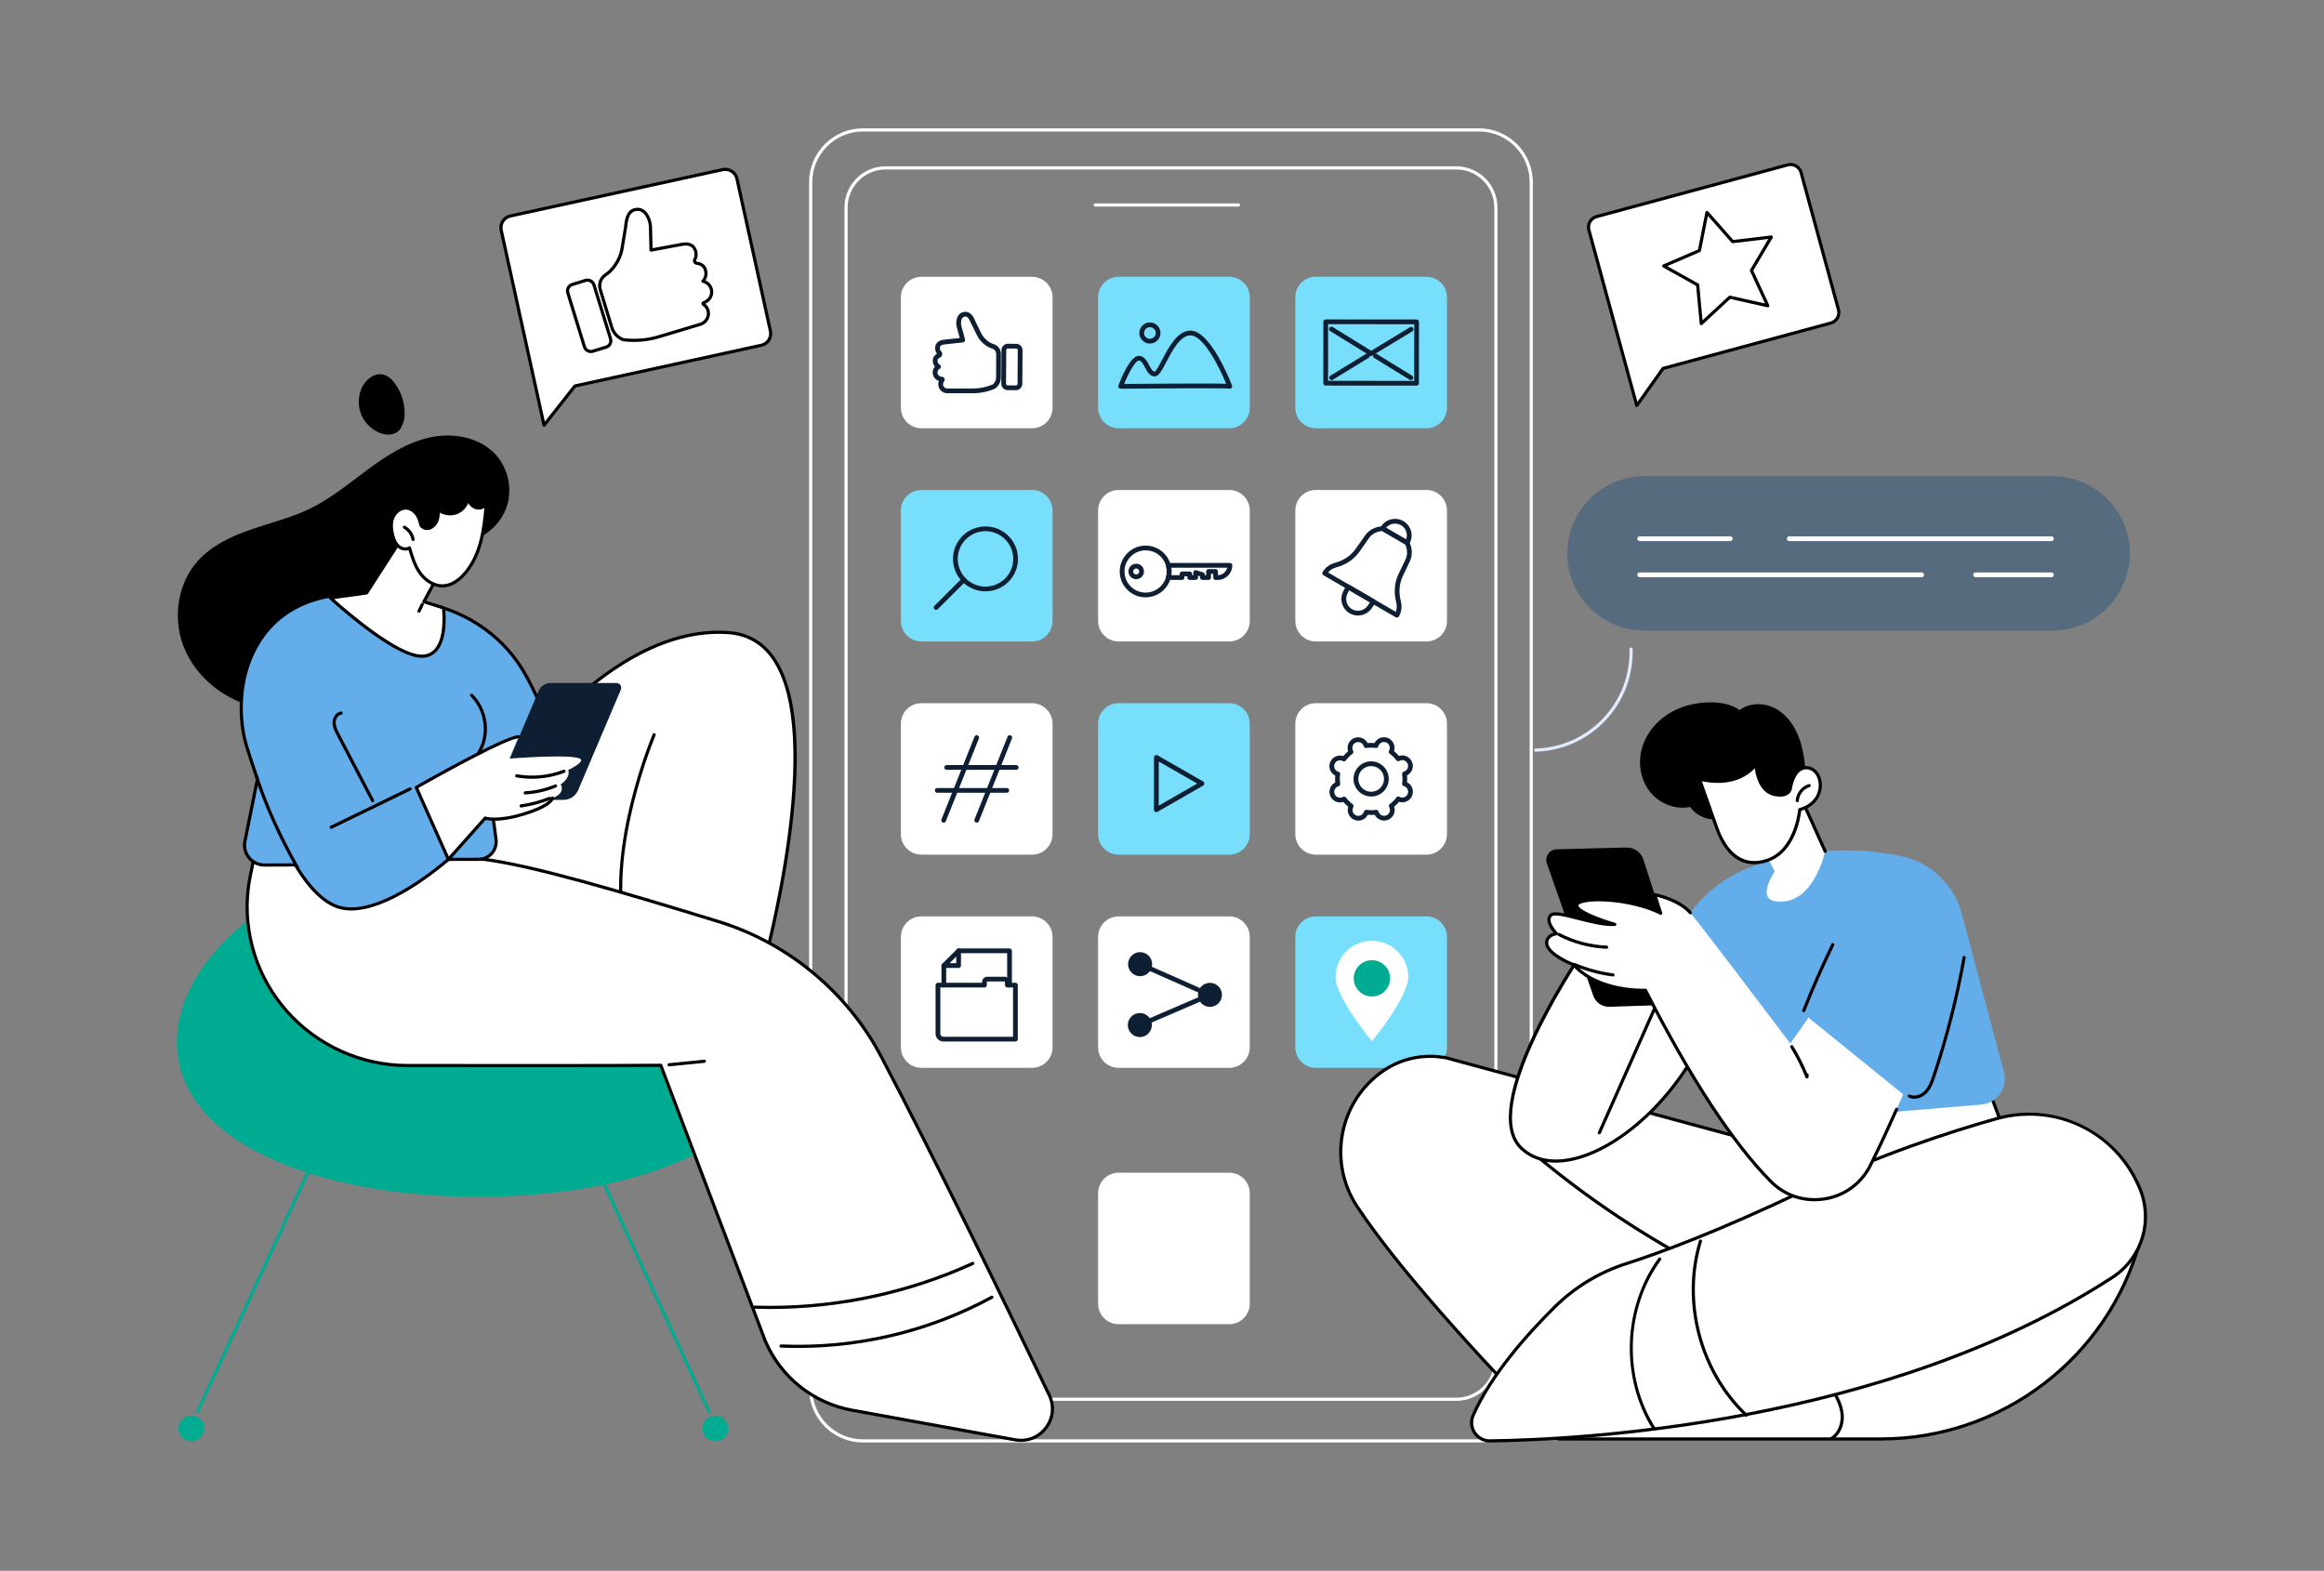<svg width="577" height="390" viewBox="0 0 577 390" fill="none" xmlns="http://www.w3.org/2000/svg">
<rect x="0" y="0" width="577" height="390" fill="#808080" stroke="none"/>
<g clip-path="url(#clip0_1863_9641)">
<path d="M49.024 350.924C48.969 350.924 48.913 350.912 48.86 350.887C48.663 350.797 48.577 350.563 48.668 350.366L93.731 252.589C93.822 252.394 94.056 252.308 94.252 252.398C94.449 252.49 94.535 252.722 94.444 252.919L49.381 350.696C49.315 350.838 49.173 350.924 49.024 350.924Z" fill="#00AC91"/>
<path d="M47.509 357.839C49.269 357.839 50.696 356.412 50.696 354.652C50.696 352.892 49.269 351.465 47.509 351.465C45.749 351.465 44.322 352.892 44.322 354.652C44.322 356.412 45.749 357.839 47.509 357.839Z" fill="#00AC91"/>
<path d="M176.079 350.924C175.931 350.924 175.788 350.838 175.722 350.695L130.659 252.918C130.568 252.721 130.654 252.488 130.851 252.397C131.047 252.307 131.281 252.393 131.372 252.588L176.435 350.365C176.526 350.562 176.44 350.797 176.242 350.886C176.19 350.912 176.134 350.924 176.079 350.924Z" fill="#00AC91"/>
<path d="M177.594 357.838C179.354 357.838 180.781 356.411 180.781 354.651C180.781 352.891 179.354 351.464 177.594 351.464C175.834 351.464 174.407 352.891 174.407 354.651C174.407 356.411 175.834 357.838 177.594 357.838Z" fill="#00AC91"/>
<path d="M193.153 258.791C193.153 282.629 159.837 296.752 118.737 296.752C77.638 296.752 44.321 282.629 44.321 258.791C44.321 234.951 77.638 210.422 118.737 210.422C159.836 210.422 193.153 234.951 193.153 258.791Z" fill="#00AC91"/>
<path d="M118.737 297.145C98.14 297.145 79.392 293.565 65.946 287.065C51.542 280.102 43.928 270.325 43.928 258.792C43.928 246.981 51.935 234.79 65.896 225.343C80.489 215.468 99.254 210.03 118.736 210.03C138.218 210.03 156.984 215.468 171.576 225.343C185.537 234.79 193.545 246.982 193.545 258.792C193.545 270.325 185.932 280.103 171.527 287.065C158.083 293.564 139.335 297.145 118.737 297.145ZM118.737 210.814C76.371 210.814 44.714 236.144 44.714 258.791C44.714 280.91 75.153 296.359 118.737 296.359C162.321 296.359 192.76 280.91 192.76 258.791C192.761 236.145 161.104 210.814 118.737 210.814Z" fill="#00AC91"/>
<path d="M65.514 253.066C63.938 261.298 68.763 265.629 75.249 269.578C80.823 272.971 91.08 275.646 101.846 276.324L65.514 253.066Z" fill="#00AC91"/>
<path d="M101.847 276.717C101.839 276.717 101.83 276.717 101.823 276.715C91.253 276.051 80.742 273.381 75.045 269.912C67.973 265.607 63.58 261.082 65.129 252.992C65.17 252.779 65.376 252.642 65.588 252.679C65.801 252.72 65.941 252.927 65.9 253.14C64.431 260.812 68.466 264.988 75.454 269.242C81.051 272.648 91.42 275.275 101.872 275.931C102.088 275.945 102.253 276.13 102.239 276.347C102.226 276.557 102.053 276.717 101.847 276.717Z" fill="#00AC91"/>
<path d="M367.197 358.141H214.253C206.881 358.141 200.884 352.143 200.884 344.772V45.228C200.884 37.856 206.881 31.86 214.253 31.86H367.197C374.569 31.86 380.566 37.856 380.566 45.228V344.772C380.566 352.143 374.569 358.141 367.197 358.141ZM214.253 32.645C207.315 32.645 201.67 38.29 201.67 45.228V344.772C201.67 351.71 207.315 357.356 214.253 357.356H367.197C374.136 357.356 379.781 351.71 379.781 344.772V45.228C379.781 38.29 374.136 32.645 367.197 32.645H214.253Z" fill="white"/>
<path d="M361.564 347.807H219.886C214.248 347.807 209.661 343.219 209.661 337.58V51.52C209.661 45.881 214.248 41.293 219.886 41.293H361.564C367.203 41.293 371.79 45.881 371.79 51.52V337.58C371.79 343.219 367.203 347.807 361.564 347.807ZM219.886 42.079C214.681 42.079 210.446 46.314 210.446 51.519V337.58C210.446 342.787 214.681 347.021 219.886 347.021H361.564C366.77 347.021 371.004 342.787 371.004 337.58V51.52C371.004 46.315 366.77 42.08 361.564 42.08H219.886V42.079Z" fill="white"/>
<path d="M307.49 51.289H271.936C271.719 51.289 271.543 51.113 271.543 50.896C271.543 50.679 271.719 50.503 271.936 50.503H307.49C307.707 50.503 307.883 50.679 307.883 50.896C307.883 51.113 307.707 51.289 307.49 51.289Z" fill="white"/>
<path d="M305.2 328.77H277.725C274.914 328.77 272.636 326.491 272.636 323.68V296.254C272.636 293.443 274.914 291.164 277.725 291.164H305.2C308.012 291.164 310.29 293.443 310.29 296.254V323.68C310.29 326.49 308.012 328.77 305.2 328.77Z" fill="white"/>
<path d="M305.2 106.328H277.725C274.914 106.328 272.636 104.049 272.636 101.238V73.814C272.636 71.001 274.914 68.724 277.725 68.724H305.2C308.012 68.724 310.29 71.001 310.29 73.814V101.238C310.29 104.049 308.012 106.328 305.2 106.328Z" fill="#77DFFC"/>
<path d="M305.326 96.508C305.262 96.508 305.198 96.498 305.138 96.477C303.869 96.334 288.433 96.416 278.234 96.508C278.232 96.508 278.229 96.508 278.229 96.508C278.037 96.508 277.856 96.414 277.746 96.256C277.635 96.097 277.609 95.894 277.677 95.712C278.326 93.983 280.609 88.344 282.745 88.344C284.063 88.344 284.729 89.584 285.317 90.678C285.738 91.463 286.174 92.274 286.679 92.274C287.049 92.154 287.913 90.503 288.543 89.297C290.136 86.254 292.318 82.086 295.565 82.086C300.49 82.086 305.339 94.313 305.877 95.707C305.902 95.774 305.916 95.846 305.916 95.919C305.916 96.202 305.714 96.445 305.435 96.498C305.398 96.505 305.362 96.508 305.326 96.508ZM304.768 96.104C304.784 96.155 304.807 96.2 304.834 96.242C304.812 96.208 304.792 96.171 304.777 96.132C304.774 96.121 304.771 96.113 304.768 96.104ZM282.745 89.521C281.931 89.521 280.285 92.388 279.095 95.322C281.13 95.304 286.425 95.262 291.685 95.239C299.543 95.203 302.93 95.213 304.435 95.273C302.777 91.26 298.805 83.263 295.566 83.263C293.032 83.263 291.042 87.066 289.588 89.843C288.451 92.015 287.699 93.45 286.679 93.45C285.47 93.45 284.837 92.273 284.28 91.234C283.724 90.199 283.316 89.521 282.745 89.521Z" fill="#0E1F33"/>
<path d="M285.495 85.301C284.046 85.301 282.866 84.123 282.866 82.674C282.866 81.227 284.046 80.048 285.495 80.048C286.944 80.048 288.124 81.227 288.124 82.674C288.124 84.123 286.944 85.301 285.495 85.301ZM285.495 81.227C284.695 81.227 284.044 81.876 284.044 82.674C284.044 83.474 284.695 84.123 285.495 84.123C286.295 84.123 286.946 83.474 286.946 82.674C286.946 81.876 286.295 81.227 285.495 81.227Z" fill="#0E1F33"/>
<path d="M256.235 106.328H228.76C225.949 106.328 223.671 104.049 223.671 101.238V73.814C223.671 71.001 225.949 68.724 228.76 68.724H256.235C259.046 68.724 261.324 71.001 261.324 73.814V101.238C261.325 104.049 259.046 106.328 256.235 106.328Z" fill="white"/>
<path d="M235.225 97.634C234.61 97.634 234.012 97.382 233.583 96.942C233.16 96.508 232.936 95.939 232.953 95.34C232.96 95.083 233.013 94.83 233.106 94.592C232.233 94.299 231.605 93.498 231.573 92.568C231.554 91.997 231.75 91.455 232.109 91.038C231.767 90.618 231.575 90.067 231.586 89.479C231.599 88.786 231.966 88.208 232.628 87.831C232.403 87.546 232.194 87.108 232.172 86.466C232.176 85.257 232.967 84.493 234.343 84.347C235.618 84.21 237.343 84.022 238.285 83.919L237.565 81.292C237.148 79.788 237.596 77.913 239.049 77.511C241.037 76.96 241.869 79.017 242.188 79.825L243.641 82.78C244.323 84.143 245.689 85.146 246.685 85.43C247.764 85.74 248.514 86.734 248.51 87.848L248.491 93.729C248.487 94.79 247.977 95.8 247.125 96.433C247.089 96.459 247.05 96.483 247.008 96.5C245.284 97.252 243.458 97.633 241.578 97.633C241.568 97.633 241.558 97.633 241.548 97.633C241.548 97.633 237.23 97.629 235.228 97.634C235.228 97.634 235.227 97.634 235.225 97.634ZM239.682 78.595C239.572 78.595 239.467 78.616 239.365 78.645C238.679 78.834 238.445 80.055 238.701 80.978L239.604 84.273C239.649 84.439 239.62 84.617 239.522 84.76C239.426 84.903 239.271 84.994 239.099 85.014C239.099 85.014 236.313 85.319 234.467 85.516C233.351 85.635 233.35 86.204 233.349 86.448C233.359 86.768 233.452 87.022 233.624 87.18C233.863 87.401 233.974 87.724 233.922 88.045C233.869 88.367 233.658 88.643 233.358 88.777C232.772 89.042 232.766 89.374 232.764 89.498C232.756 89.954 232.958 90.34 233.305 90.531C233.493 90.635 233.61 90.833 233.609 91.049C233.609 91.264 233.491 91.461 233.303 91.565C232.949 91.757 232.737 92.127 232.75 92.529C232.767 93.044 233.185 93.472 233.72 93.528L233.901 93.548C234.166 93.575 234.394 93.745 234.493 93.993C234.594 94.241 234.549 94.524 234.376 94.729C234.222 94.913 234.137 95.136 234.131 95.374C234.123 95.651 234.228 95.916 234.427 96.12C234.635 96.334 234.927 96.456 235.225 96.456H235.228C237.231 96.452 241.552 96.455 241.552 96.455C243.248 96.455 244.912 96.12 246.475 95.448C247 95.034 247.312 94.395 247.314 93.725L247.333 87.844C247.335 87.254 246.935 86.727 246.362 86.564C245.156 86.219 243.46 85.053 242.586 83.303L241.12 80.323C241.113 80.309 241.107 80.294 241.101 80.278C240.555 78.893 240.087 78.595 239.682 78.595Z" fill="#0E1F33"/>
<path d="M252.235 96.875C252.232 96.875 252.228 96.875 252.225 96.875L250.174 96.863C249.75 96.859 249.354 96.692 249.056 96.39C248.759 96.089 248.596 95.691 248.598 95.267L248.65 86.926C248.652 86.502 248.819 86.105 249.121 85.807C249.423 85.509 249.822 85.339 250.246 85.349L252.296 85.363C252.72 85.365 253.117 85.533 253.415 85.834C253.713 86.136 253.875 86.535 253.872 86.959L253.821 95.299C253.818 95.723 253.651 96.12 253.349 96.418C253.049 96.713 252.655 96.875 252.235 96.875ZM250.235 86.528C250.127 86.528 250.025 86.57 249.949 86.645C249.871 86.722 249.828 86.824 249.828 86.933L249.776 95.274C249.775 95.383 249.817 95.486 249.893 95.564C249.97 95.64 250.072 95.683 250.181 95.685L252.231 95.697C252.335 95.686 252.442 95.656 252.52 95.58C252.597 95.504 252.641 95.4 252.641 95.293L252.692 86.951C252.693 86.842 252.651 86.74 252.575 86.662C252.499 86.584 252.396 86.542 252.288 86.541L250.237 86.528H250.235Z" fill="#0E1F33"/>
<path d="M256.235 265.127H228.76C225.949 265.127 223.671 262.85 223.671 260.037V232.613C223.671 229.802 225.949 227.523 228.76 227.523H256.235C259.046 227.523 261.324 229.802 261.324 232.613V260.037C261.325 262.85 259.046 265.127 256.235 265.127Z" fill="white"/>
<path d="M250.644 245.174C250.319 245.174 250.055 244.91 250.055 244.584V236.66H238.245L234.926 239.974V244.583C234.926 244.909 234.662 245.173 234.337 245.173C234.012 245.173 233.748 244.909 233.748 244.583V239.729C233.748 239.573 233.81 239.424 233.921 239.313L237.586 235.653C237.696 235.544 237.846 235.481 238.002 235.481H250.645C250.97 235.481 251.234 235.745 251.234 236.069V244.583C251.232 244.91 250.969 245.174 250.644 245.174Z" fill="#0E1F33"/>
<path d="M238 240.32H234.335C234.01 240.32 233.746 240.056 233.746 239.73C233.746 239.406 234.01 239.142 234.335 239.142H237.411V236.07C237.411 235.746 237.675 235.482 238 235.482C238.325 235.482 238.589 235.746 238.589 236.07V239.73C238.59 240.057 238.326 240.32 238 240.32Z" fill="#0E1F33"/>
<path d="M252.106 258.594H234.22C233.153 258.594 232.283 257.727 232.283 256.658V244.584C232.283 244.26 232.547 243.996 232.872 243.996H243.83V243.808C243.83 243.089 244.416 242.503 245.136 242.503H249.386C250.107 242.503 250.693 243.089 250.693 243.808V243.996H252.105C252.43 243.996 252.694 244.26 252.694 244.584V258.004C252.695 258.33 252.431 258.594 252.106 258.594ZM233.462 245.174V256.658C233.462 257.076 233.803 257.416 234.221 257.416H251.517V245.174H250.105C249.779 245.174 249.515 244.91 249.515 244.584V243.809C249.515 243.739 249.458 243.682 249.387 243.682H245.137C245.067 243.682 245.009 243.739 245.009 243.809V244.584C245.009 244.91 244.745 245.174 244.42 245.174H233.462Z" fill="#0E1F33"/>
<path d="M305.2 265.127H277.725C274.914 265.127 272.636 262.85 272.636 260.037V232.613C272.636 229.802 274.914 227.523 277.725 227.523H305.2C308.012 227.523 310.29 229.802 310.29 232.613V260.037C310.29 262.85 308.012 265.127 305.2 265.127Z" fill="white"/>
<path d="M300.398 249.993C302.047 249.993 303.384 248.656 303.384 247.007C303.384 245.358 302.047 244.021 300.398 244.021C298.749 244.021 297.412 245.358 297.412 247.007C297.412 248.656 298.749 249.993 300.398 249.993Z" fill="#0E1F33"/>
<path d="M283 257.487C284.649 257.487 285.986 256.15 285.986 254.501C285.986 252.852 284.649 251.515 283 251.515C281.351 251.515 280.014 252.852 280.014 254.501C280.014 256.15 281.351 257.487 283 257.487Z" fill="#0E1F33"/>
<path d="M285.74 253.91C285.512 253.91 285.295 253.777 285.198 253.553C285.07 253.254 285.207 252.908 285.506 252.78L297.291 247.7C297.589 247.571 297.937 247.71 298.064 248.009C298.193 248.306 298.055 248.654 297.757 248.782L285.972 253.862C285.896 253.895 285.817 253.91 285.74 253.91Z" fill="#0E1F33"/>
<path d="M283.067 242.374C284.716 242.374 286.053 241.037 286.053 239.388C286.053 237.739 284.716 236.402 283.067 236.402C281.417 236.402 280.081 237.739 280.081 239.388C280.081 241.037 281.417 242.374 283.067 242.374Z" fill="#0E1F33"/>
<path d="M297.535 246.371C297.455 246.371 297.374 246.355 297.297 246.32L285.558 241.132C285.26 241.001 285.126 240.653 285.257 240.355C285.389 240.058 285.737 239.923 286.034 240.054L297.773 245.243C298.07 245.374 298.205 245.722 298.073 246.018C297.977 246.24 297.761 246.371 297.535 246.371Z" fill="#0E1F33"/>
<path d="M354.165 265.127H326.689C323.878 265.127 321.6 262.85 321.6 260.037V232.613C321.6 229.802 323.878 227.523 326.689 227.523H354.165C356.977 227.523 359.255 229.802 359.255 232.613V260.037C359.255 262.85 356.977 265.127 354.165 265.127Z" fill="#77DFFC"/>
<path d="M349.645 242.615C349.64 247.594 340.603 258.539 340.603 258.539C340.603 258.539 331.586 247.576 331.59 242.598C331.595 237.619 335.641 233.588 340.626 233.592C345.611 233.596 349.648 237.635 349.645 242.615Z" fill="white"/>
<path d="M340.617 247.414C343.11 247.414 345.131 245.396 345.131 242.906C345.131 240.416 343.11 238.398 340.617 238.398C338.124 238.398 336.103 240.416 336.103 242.906C336.103 245.396 338.124 247.414 340.617 247.414Z" fill="#00AC91"/>
<path d="M354.165 106.328H326.689C323.878 106.328 321.6 104.049 321.6 101.238V73.814C321.6 71.001 323.878 68.724 326.689 68.724H354.165C356.977 68.724 359.255 71.001 359.255 73.814V101.238C359.255 104.049 356.977 106.328 354.165 106.328Z" fill="#77DFFC"/>
<path d="M351.702 95.742L329.143 95.727C328.986 95.727 328.836 95.665 328.725 95.554C328.616 95.444 328.553 95.294 328.553 95.138L328.564 79.897C328.564 79.742 328.627 79.591 328.737 79.48C328.847 79.371 328.997 79.308 329.153 79.308L351.712 79.324C352.038 79.324 352.302 79.589 352.302 79.914L352.291 95.154C352.291 95.479 352.027 95.742 351.702 95.742ZM329.732 94.551L351.113 94.565L351.123 80.502L329.742 80.487L329.732 94.551Z" fill="#0E1F33"/>
<path d="M350.294 94.376C350.19 94.376 350.083 94.349 349.987 94.289L341.173 88.877C340.897 88.707 340.809 88.344 340.98 88.066C341.15 87.789 341.513 87.703 341.791 87.873L350.604 93.285C350.881 93.456 350.968 93.818 350.798 94.096C350.686 94.277 350.492 94.376 350.294 94.376Z" fill="#0E1F33"/>
<path d="M330.615 94.363C330.417 94.363 330.223 94.262 330.112 94.082C329.942 93.804 330.029 93.441 330.306 93.271L339.244 87.8C339.521 87.63 339.884 87.718 340.053 87.995C340.223 88.272 340.137 88.634 339.86 88.804L330.922 94.275C330.826 94.335 330.721 94.363 330.615 94.363Z" fill="#0E1F33"/>
<path d="M340.419 88.371C340.312 88.371 340.203 88.342 340.109 88.283L330.259 82.197C329.983 82.026 329.897 81.663 330.068 81.386C330.239 81.111 330.602 81.025 330.879 81.195L340.421 87.091L350.033 81.255C350.311 81.087 350.674 81.175 350.843 81.454C351.012 81.731 350.923 82.095 350.645 82.263L340.725 88.284C340.63 88.342 340.524 88.371 340.419 88.371Z" fill="#0E1F33"/>
<path d="M354.165 159.262H326.689C323.878 159.262 321.6 156.983 321.6 154.172V126.746C321.6 123.935 323.878 121.658 326.689 121.658H354.165C356.977 121.658 359.255 123.935 359.255 126.746V154.172C359.255 156.982 356.977 159.262 354.165 159.262Z" fill="white"/>
<path d="M337.149 152.82C336.446 152.82 335.734 152.642 335.086 152.265C333.216 151.177 332.509 148.812 333.476 146.878L334.177 145.446C334.248 145.3 334.378 145.19 334.534 145.141C334.69 145.094 334.86 145.114 335.002 145.196L341.28 148.846C341.423 148.928 341.523 149.067 341.559 149.227C341.594 149.387 341.562 149.553 341.47 149.69L340.568 151.008C339.782 152.18 338.479 152.82 337.149 152.82ZM334.958 146.533L334.532 147.4C333.841 148.783 334.345 150.472 335.679 151.246C337.013 152.023 338.733 151.629 339.593 150.348L340.141 149.549L334.958 146.533Z" fill="#0E1F33"/>
<path d="M349.329 135.33C349.227 135.33 349.126 135.305 349.033 135.25L343.019 131.754C342.761 131.606 342.656 131.287 342.773 131.014L342.89 130.739C342.905 130.704 342.922 130.673 342.943 130.641C344.149 128.846 346.558 128.295 348.427 129.381C350.297 130.467 351.004 132.834 350.037 134.768C350.02 134.801 350.001 134.832 349.978 134.862L349.795 135.1C349.683 135.25 349.507 135.33 349.329 135.33ZM344.122 131.033L349.115 133.935C349.596 132.622 349.073 131.117 347.836 130.398C346.6 129.68 345.03 129.967 344.122 131.033Z" fill="#0E1F33"/>
<path d="M346.809 153.333C346.708 153.333 346.607 153.308 346.513 153.253L328.587 142.831C328.452 142.753 328.354 142.624 328.315 142.472C328.274 142.322 328.296 142.159 328.376 142.027C329.023 140.914 330.104 140.107 331.419 139.75C333.624 139.152 335.414 137.945 336.596 136.26L338.896 132.977C339.847 131.588 341.451 130.741 343.29 130.659C343.405 130.653 343.516 130.68 343.613 130.739L349.627 134.235C349.726 134.292 349.805 134.376 349.856 134.477C350.691 136.116 350.746 137.926 350.004 139.444L348.282 143.057C347.397 144.914 347.229 147.065 347.797 149.274C348.137 150.592 347.967 151.93 347.319 153.044C347.208 153.23 347.011 153.333 346.809 153.333ZM329.732 142.134L346.553 151.915C346.825 151.19 346.864 150.376 346.655 149.567C346.017 147.087 346.213 144.661 347.218 142.547L348.941 138.93C349.499 137.787 349.473 136.426 348.878 135.162L343.172 131.844C341.777 131.951 340.578 132.602 339.861 133.645L337.558 136.934C336.215 138.848 334.199 140.215 331.725 140.887C330.918 141.105 330.228 141.54 329.732 142.134Z" fill="#0E1F33"/>
<path d="M305.2 212.195H277.725C274.914 212.195 272.636 209.916 272.636 207.105V179.68C272.636 176.869 274.914 174.59 277.725 174.59H305.2C308.012 174.59 310.29 176.869 310.29 179.68V207.106C310.29 209.916 308.012 212.195 305.2 212.195Z" fill="#77DFFC"/>
<path d="M287.09 201.637C286.988 201.637 286.886 201.61 286.795 201.557C286.613 201.452 286.501 201.258 286.501 201.047L286.517 188.053C286.517 187.842 286.629 187.649 286.81 187.543C286.993 187.438 287.216 187.438 287.398 187.541L298.713 194.025C298.895 194.13 299.009 194.326 299.009 194.537C299.009 194.748 298.896 194.943 298.713 195.049L287.383 201.559C287.293 201.611 287.192 201.637 287.09 201.637ZM287.693 189.068L287.68 200.029L297.236 194.539L287.693 189.068Z" fill="#0E1F33"/>
<path d="M305.2 159.262H277.725C274.914 159.262 272.636 156.983 272.636 154.172V126.746C272.636 123.935 274.914 121.658 277.725 121.658H305.2C308.012 121.658 310.29 123.935 310.29 126.746V154.172C310.29 156.982 308.012 159.262 305.2 159.262Z" fill="white"/>
<path d="M290.076 143.99C289.877 143.99 289.692 143.888 289.583 143.722C289.475 143.556 289.457 143.347 289.536 143.165C289.536 143.165 289.687 142.765 289.687 141.882C289.687 141.099 289.516 140.55 289.515 140.544C289.457 140.364 289.49 140.169 289.601 140.017C289.712 139.867 289.888 139.777 290.076 139.777L305.364 139.771C305.52 139.771 305.671 139.832 305.781 139.943C305.891 140.052 305.953 140.203 305.953 140.359C305.953 142.357 304.327 143.984 302.327 143.984H301.806C301.65 143.984 301.5 143.923 301.39 143.812C301.279 143.701 301.217 143.552 301.217 143.396V142.468H300.651V143.396C300.651 143.72 300.386 143.984 300.061 143.984L298.533 143.986C298.377 143.986 298.226 143.923 298.116 143.812C298.006 143.703 297.943 143.552 297.943 143.396V143.091L297.443 142.939V143.398C297.443 143.722 297.179 143.986 296.854 143.986H295.383C295.058 143.986 294.794 143.722 294.794 143.398V143.08H294.07V143.398C294.07 143.722 293.806 143.986 293.481 143.988L290.076 143.99ZM290.8 140.955C290.837 141.215 290.865 141.531 290.865 141.883C290.865 142.256 290.843 142.563 290.81 142.811L292.892 142.809V142.491C292.892 142.167 293.156 141.901 293.481 141.901H295.383C295.539 141.901 295.689 141.964 295.8 142.075C295.909 142.184 295.972 142.335 295.972 142.491V142.809H296.265V142.145C296.265 141.959 296.354 141.784 296.504 141.672C296.653 141.561 296.847 141.527 297.025 141.582L298.703 142.092C298.952 142.168 299.121 142.397 299.121 142.656V142.808L299.471 142.806L299.472 141.878C299.472 141.554 299.736 141.288 300.061 141.288H301.806C301.962 141.288 302.113 141.351 302.222 141.46C302.332 141.571 302.395 141.722 302.395 141.878V142.804C303.512 142.773 304.444 141.991 304.704 140.949L290.8 140.955Z" fill="#0E1F33"/>
<path d="M284.434 148.309C282.719 148.309 281.106 147.641 279.892 146.43C278.678 145.217 278.009 143.604 278.009 141.889C278.009 138.348 280.893 135.465 284.437 135.463C284.437 135.463 284.438 135.463 284.44 135.463C286.156 135.463 287.769 136.131 288.982 137.342C290.197 138.555 290.865 140.168 290.865 141.883C290.865 145.426 287.981 148.307 284.436 148.309H284.434ZM284.439 136.641H284.437C281.542 136.643 279.187 138.996 279.187 141.889C279.187 143.289 279.733 144.606 280.724 145.596C281.715 146.586 283.033 147.131 284.433 147.131H284.436C287.331 147.129 289.687 144.776 289.687 141.883C289.687 140.483 289.141 139.166 288.15 138.176C287.158 137.186 285.841 136.641 284.439 136.641ZM282.094 143.809C281.58 143.809 281.097 143.61 280.735 143.246C280.371 142.885 280.171 142.4 280.171 141.887C280.171 140.826 281.034 139.965 282.095 139.963C283.156 139.963 284.019 140.826 284.019 141.887C284.019 142.946 283.155 143.809 282.096 143.809H282.094ZM282.095 141.143C281.684 141.143 281.349 141.477 281.349 141.887C281.349 142.086 281.427 142.274 281.568 142.414C281.708 142.555 281.896 142.631 282.095 142.631C282.506 142.631 282.841 142.297 282.841 141.887C282.841 141.477 282.506 141.143 282.095 141.143Z" fill="#0E1F33"/>
<path d="M256.235 212.195H228.76C225.949 212.195 223.671 209.916 223.671 207.105V179.68C223.671 176.869 225.949 174.59 228.76 174.59H256.235C259.046 174.59 261.324 176.869 261.324 179.68V207.106C261.325 209.916 259.046 212.195 256.235 212.195Z" fill="white"/>
<path d="M234.29 204.253C234.218 204.253 234.144 204.239 234.072 204.21C233.77 204.089 233.623 203.747 233.744 203.446L241.952 182.905C242.072 182.602 242.414 182.454 242.717 182.577C243.019 182.696 243.166 183.04 243.045 183.343L234.838 203.882C234.746 204.112 234.524 204.253 234.29 204.253Z" fill="#0E1F33"/>
<path d="M242.498 204.253C242.425 204.253 242.352 204.239 242.28 204.21C241.978 204.089 241.831 203.747 241.952 203.446L250.159 182.905C250.28 182.602 250.622 182.454 250.925 182.577C251.227 182.696 251.374 183.04 251.253 183.343L243.045 203.882C242.953 204.112 242.731 204.253 242.498 204.253Z" fill="#0E1F33"/>
<path d="M252.304 191.134H235.03C234.705 191.134 234.441 190.87 234.441 190.546C234.441 190.22 234.705 189.956 235.03 189.956H252.304C252.63 189.956 252.894 190.22 252.894 190.546C252.894 190.87 252.63 191.134 252.304 191.134Z" fill="#0E1F33"/>
<path d="M249.965 196.83H232.69C232.365 196.83 232.101 196.566 232.101 196.24C232.101 195.916 232.365 195.65 232.69 195.65H249.965C250.29 195.65 250.554 195.916 250.554 196.24C250.555 196.566 250.291 196.83 249.965 196.83Z" fill="#0E1F33"/>
<path d="M354.165 212.195H326.689C323.878 212.195 321.6 209.916 321.6 207.105V179.68C321.6 176.869 323.878 174.59 326.689 174.59H354.165C356.977 174.59 359.255 176.869 359.255 179.68V207.106C359.255 209.916 356.977 212.195 354.165 212.195Z" fill="white"/>
<path d="M337.244 203.745C336.912 203.745 336.575 203.682 336.249 203.548C335.601 203.28 335.095 202.778 334.824 202.132C334.579 201.546 334.554 200.907 334.75 200.31C334.307 199.949 333.9 199.542 333.534 199.101C332.244 199.529 330.817 198.894 330.284 197.621C330.014 196.975 330.013 196.262 330.279 195.613C330.52 195.027 330.956 194.556 331.516 194.273C331.459 193.703 331.457 193.128 331.511 192.56C330.949 192.279 330.512 191.812 330.267 191.226C329.996 190.58 329.995 189.867 330.261 189.218C330.786 187.941 332.209 187.3 333.502 187.72C333.865 187.277 334.27 186.87 334.712 186.505C334.513 185.909 334.534 185.271 334.775 184.683C335.043 184.035 335.546 183.531 336.193 183.261C337.467 182.73 338.928 183.281 339.545 184.491C340.115 184.434 340.69 184.432 341.261 184.487C341.87 183.272 343.328 182.716 344.606 183.239C345.254 183.505 345.76 184.009 346.031 184.655C346.276 185.241 346.301 185.88 346.105 186.477C346.548 186.838 346.955 187.243 347.321 187.686C348.611 187.258 350.039 187.893 350.57 189.166C350.841 189.812 350.841 190.525 350.576 191.174C350.335 191.76 349.899 192.231 349.339 192.514C349.396 193.084 349.398 193.657 349.344 194.227C349.906 194.508 350.343 194.977 350.588 195.561C350.859 196.207 350.86 196.922 350.594 197.571C350.069 198.846 348.645 199.489 347.353 199.067C346.99 199.51 346.585 199.915 346.143 200.282C346.341 200.878 346.321 201.516 346.079 202.104C345.812 202.75 345.309 203.256 344.662 203.526C343.387 204.057 341.927 203.506 341.31 202.296C340.739 202.353 340.165 202.353 339.594 202.3C339.14 203.204 338.215 203.745 337.244 203.745ZM333.715 197.788C333.896 197.788 334.072 197.872 334.188 198.026C334.65 198.647 335.199 199.194 335.822 199.649C336.061 199.825 336.133 200.153 335.988 200.413C335.96 200.464 335.931 200.515 335.909 200.571C335.763 200.928 335.763 201.321 335.912 201.676C336.061 202.033 336.34 202.311 336.698 202.457C337.436 202.762 338.285 202.408 338.588 201.67C338.61 201.615 338.628 201.559 338.644 201.504C338.723 201.217 339.003 201.029 339.298 201.078C340.062 201.189 340.837 201.187 341.602 201.07C341.896 201.027 342.177 201.207 342.258 201.494C342.274 201.549 342.291 201.605 342.314 201.66C342.623 202.396 343.471 202.746 344.21 202.437C344.567 202.289 344.844 202.011 344.991 201.654C345.137 201.297 345.137 200.904 344.988 200.549C344.965 200.492 344.936 200.44 344.908 200.389C344.762 200.131 344.832 199.803 345.07 199.627C345.691 199.166 346.238 198.617 346.695 197.996C346.871 197.756 347.199 197.685 347.457 197.83C347.508 197.857 347.561 197.885 347.616 197.908C348.353 198.213 349.202 197.859 349.506 197.121C349.652 196.764 349.652 196.371 349.503 196.014C349.354 195.659 349.075 195.381 348.717 195.235C348.662 195.212 348.606 195.194 348.549 195.178C348.263 195.1 348.08 194.819 348.123 194.524C348.237 193.762 348.234 192.989 348.117 192.223C348.072 191.93 348.253 191.649 348.539 191.567C348.596 191.551 348.652 191.534 348.707 191.51C349.063 191.362 349.342 191.082 349.488 190.725C349.635 190.37 349.634 189.977 349.485 189.62C349.177 188.884 348.328 188.534 347.59 188.843C347.535 188.866 347.483 188.894 347.432 188.923C347.174 189.068 346.847 188.999 346.669 188.761C346.207 188.14 345.658 187.593 345.035 187.138C344.796 186.962 344.724 186.634 344.869 186.374C344.897 186.323 344.926 186.272 344.948 186.216C345.094 185.859 345.094 185.466 344.945 185.111C344.796 184.754 344.517 184.476 344.159 184.33C343.422 184.025 342.572 184.381 342.269 185.117C342.247 185.172 342.229 185.228 342.213 185.285C342.133 185.572 341.851 185.756 341.559 185.709C340.794 185.598 340.019 185.598 339.254 185.715C338.962 185.76 338.68 185.58 338.599 185.295C338.583 185.238 338.566 185.182 338.542 185.127C338.234 184.391 337.385 184.041 336.646 184.348C336.29 184.498 336.012 184.776 335.866 185.133C335.72 185.49 335.72 185.883 335.869 186.238C335.892 186.295 335.921 186.347 335.949 186.398C336.095 186.656 336.025 186.984 335.787 187.162C335.166 187.621 334.619 188.17 334.162 188.791C333.986 189.033 333.658 189.104 333.397 188.957C333.347 188.928 333.296 188.9 333.242 188.879C332.503 188.576 331.655 188.928 331.351 189.666C331.205 190.023 331.205 190.416 331.354 190.771C331.503 191.128 331.782 191.406 332.14 191.552C332.197 191.575 332.252 191.593 332.308 191.609C332.594 191.689 332.778 191.968 332.734 192.263C332.621 193.025 332.623 193.798 332.74 194.562C332.785 194.857 332.603 195.138 332.318 195.22C332.261 195.236 332.205 195.253 332.149 195.277C331.793 195.425 331.515 195.705 331.369 196.06C331.222 196.417 331.223 196.81 331.371 197.165C331.68 197.903 332.53 198.253 333.267 197.944C333.322 197.921 333.374 197.893 333.425 197.866C333.516 197.814 333.615 197.788 333.715 197.788ZM340.434 197.761C338.722 197.761 337.093 196.751 336.393 195.075C335.944 193.999 335.94 192.811 336.384 191.731C336.828 190.653 337.666 189.811 338.744 189.362C340.97 188.434 343.534 189.489 344.463 191.712C344.912 192.788 344.916 193.976 344.473 195.054C344.029 196.134 343.19 196.976 342.112 197.425C341.563 197.653 340.993 197.761 340.434 197.761ZM340.422 190.204C340.013 190.204 339.598 190.282 339.196 190.448C338.41 190.776 337.798 191.391 337.473 192.18C337.149 192.967 337.151 193.834 337.48 194.619C338.158 196.244 340.033 197.014 341.658 196.336C342.446 196.008 343.058 195.393 343.383 194.606C343.706 193.817 343.704 192.952 343.376 192.167C342.864 190.942 341.674 190.204 340.422 190.204Z" fill="#0E1F33"/>
<path d="M256.235 159.262H228.76C225.949 159.262 223.671 156.983 223.671 154.172V126.746C223.671 123.935 225.949 121.658 228.76 121.658H256.235C259.046 121.658 261.324 123.935 261.324 126.746V154.172C261.325 156.982 259.046 159.262 256.235 159.262Z" fill="#77DFFC"/>
<path d="M244.674 146.816C240.225 146.816 236.606 143.203 236.606 138.759C236.606 134.315 240.225 130.702 244.674 130.702C249.122 130.702 252.74 134.315 252.74 138.759C252.74 143.203 249.122 146.816 244.674 146.816ZM244.674 131.881C240.874 131.881 237.783 134.967 237.783 138.76C237.783 142.553 240.874 145.639 244.674 145.639C248.472 145.639 251.563 142.553 251.563 138.76C251.563 134.967 248.473 131.881 244.674 131.881Z" fill="#0E1F33"/>
<path d="M232.413 151.42C232.262 151.42 232.111 151.363 231.996 151.246C231.767 151.017 231.767 150.644 231.996 150.414L238.883 143.537C239.112 143.308 239.486 143.307 239.716 143.539C239.946 143.768 239.945 144.141 239.716 144.371L232.83 151.248C232.714 151.363 232.563 151.42 232.413 151.42Z" fill="#0E1F33"/>
<path opacity="0.5" d="M509.604 156.57H408.314C397.711 156.57 389.116 147.986 389.116 137.398C389.116 126.808 397.712 118.224 408.314 118.224H509.603C520.206 118.224 528.801 126.808 528.801 137.396C528.802 147.986 520.206 156.57 509.604 156.57Z" fill="#2E577F"/>
<path d="M509.334 143.307H490.495C490.169 143.307 489.905 143.043 489.905 142.719C489.905 142.393 490.169 142.129 490.495 142.129H509.334C509.659 142.129 509.923 142.393 509.923 142.719C509.923 143.043 509.659 143.307 509.334 143.307Z" fill="white"/>
<path d="M477.118 143.307H407.1C406.775 143.307 406.511 143.043 406.511 142.719C406.511 142.393 406.775 142.129 407.1 142.129H477.119C477.445 142.129 477.708 142.393 477.708 142.719C477.707 143.043 477.444 143.307 477.118 143.307Z" fill="white"/>
<path d="M509.334 134.342H444.24C443.915 134.342 443.651 134.078 443.651 133.754C443.651 133.428 443.915 133.164 444.24 133.164H509.334C509.659 133.164 509.923 133.428 509.923 133.754C509.923 134.078 509.659 134.342 509.334 134.342Z" fill="white"/>
<path d="M429.584 134.342H407.1C406.775 134.342 406.511 134.078 406.511 133.754C406.511 133.428 406.775 133.164 407.1 133.164H429.584C429.91 133.164 430.174 133.428 430.174 133.754C430.174 134.078 429.91 134.342 429.584 134.342Z" fill="white"/>
<path d="M381.281 186.637C381.069 186.637 380.894 186.469 380.888 186.256C380.881 186.039 381.051 185.86 381.268 185.852C387.683 185.661 393.639 182.985 398.039 178.319C402.439 173.653 404.756 167.555 404.563 161.149C404.557 160.932 404.726 160.753 404.944 160.745C405.153 160.739 405.341 160.909 405.347 161.126C405.546 167.743 403.154 174.04 398.611 178.858C394.067 183.676 387.917 186.44 381.293 186.637C381.288 186.637 381.285 186.637 381.281 186.637Z" fill="#E2EAFF"/>
<path d="M531.313 308.133L505.347 301.524L493.3 269.301L442.509 273.703L441.68 285.016L361.418 263.287C360.71 263.055 358.503 262.498 358.503 262.498L358.552 262.568C353.157 261.627 347.46 262.861 342.847 266.295C342.716 266.393 342.585 266.49 342.454 266.59C332.224 274.371 329.86 288.811 336.932 299.539C348.047 316.4 371.463 341.449 386.96 357.266H467.02C497.103 357.266 523.451 337.131 531.313 308.133Z" fill="white"/>
<path d="M467.021 357.658H386.961C386.856 357.658 386.754 357.615 386.681 357.541C373.003 343.58 348.309 317.51 336.605 299.754C329.414 288.846 331.879 274.141 342.217 266.277C342.35 266.177 342.482 266.078 342.613 265.98C347.102 262.64 352.823 261.246 358.353 262.136C358.43 262.103 358.515 262.095 358.601 262.116C358.691 262.139 360.829 262.679 361.542 262.913L441.324 284.513L442.118 273.673C442.132 273.482 442.284 273.327 442.475 273.312L493.266 268.908C493.44 268.888 493.606 268.998 493.667 269.162L505.644 301.195L531.409 307.752C531.512 307.777 531.598 307.844 531.652 307.936C531.705 308.026 531.719 308.135 531.692 308.237C523.803 337.336 497.209 357.658 467.021 357.658ZM387.126 356.873H467.021C496.723 356.873 522.902 336.967 530.829 308.414L505.253 301.904C505.128 301.873 505.027 301.781 504.982 301.662L493.039 269.717L442.879 274.065L442.074 285.045C442.066 285.162 442.006 285.27 441.91 285.338C441.814 285.404 441.693 285.426 441.58 285.395L361.318 263.666C360.756 263.482 359.266 263.098 358.667 262.943C358.609 262.961 358.549 262.964 358.487 262.955C353.087 262.014 347.472 263.344 343.084 266.609C342.955 266.707 342.824 266.804 342.693 266.902C332.683 274.515 330.297 288.756 337.262 299.322C348.896 316.973 373.445 342.904 387.126 356.873Z" fill="black"/>
<path d="M421.483 314.25C421.421 314.25 421.359 314.234 421.3 314.203C405.842 305.996 391.291 296.023 378.052 284.56C377.888 284.419 377.87 284.171 378.012 284.007C378.155 283.843 378.402 283.823 378.566 283.966C391.761 295.39 406.262 305.331 421.668 313.509C421.859 313.613 421.933 313.849 421.831 314.04C421.761 314.174 421.625 314.25 421.483 314.25Z" fill="black"/>
<path d="M454.677 357.576C454.542 357.576 454.411 357.508 454.338 357.383C454.228 357.195 454.291 356.955 454.479 356.846C456.424 355.707 457.137 353.235 456.981 351.289C456.794 348.953 455.582 346.779 454.546 345.146C451.119 339.742 446.398 335.16 440.891 331.894C440.703 331.785 440.643 331.542 440.753 331.357C440.863 331.169 441.105 331.109 441.291 331.218C446.903 334.546 451.716 339.218 455.209 344.726C456.293 346.435 457.563 348.718 457.764 351.226C457.978 353.9 456.844 356.371 454.875 357.523C454.813 357.559 454.744 357.576 454.677 357.576Z" fill="black"/>
<path d="M369.951 357.746C392.146 357.463 468.152 353.713 524.437 317.174C531.91 312.322 534.709 302.766 531.083 294.635C531.013 294.477 530.941 294.319 530.87 294.16C524.83 280.748 509.889 273.767 495.712 277.746C483.084 281.291 465.987 286.982 447.822 295.625C426.356 305.838 411.969 311.127 403.73 313.756C397.065 315.881 391.008 319.553 386.036 324.469C379.155 331.27 370.165 341.371 365.743 351.43C364.425 354.43 366.672 357.789 369.951 357.746Z" fill="white"/>
<path d="M369.893 358.141C368.235 358.141 366.705 357.319 365.787 355.932C364.865 354.539 364.715 352.797 365.386 351.272C369.847 341.124 378.929 330.944 385.763 324.19C390.759 319.251 396.932 315.514 403.613 313.381C411.893 310.738 426.256 305.453 447.657 295.27C466.484 286.313 484.126 280.59 495.609 277.368C502.555 275.419 509.978 276.026 516.511 279.077C523.043 282.128 528.27 287.427 531.231 293.999L531.444 294.476C535.175 302.841 532.32 312.527 524.653 317.503C468.293 354.093 391.999 357.858 369.959 358.14C369.935 358.141 369.913 358.141 369.893 358.141ZM503.881 277.006C501.218 277.006 498.51 277.369 495.819 278.123C484.365 281.338 466.77 287.045 447.992 295.98C426.551 306.181 412.154 311.48 403.85 314.128C397.286 316.222 391.222 319.896 386.313 324.747C379.529 331.452 370.514 341.554 366.103 351.587C365.54 352.866 365.666 354.327 366.441 355.497C367.222 356.677 368.531 357.39 369.946 357.352C391.933 357.071 468.04 353.317 524.223 316.842C531.564 312.076 534.298 302.803 530.724 294.793L530.513 294.318C525.651 283.527 515.171 277.006 503.881 277.006Z" fill="black"/>
<path d="M410.72 355.162C410.591 355.162 410.464 355.098 410.389 354.98C406.451 348.824 404.418 341.185 404.665 333.472C404.911 325.759 407.43 318.265 411.753 312.372C411.882 312.196 412.128 312.159 412.303 312.288C412.478 312.415 412.515 312.661 412.387 312.837C403.572 324.851 403.022 342.005 411.051 354.558C411.168 354.74 411.114 354.984 410.932 355.101C410.866 355.143 410.793 355.162 410.72 355.162Z" fill="black"/>
<path d="M433.56 351.748C433.463 351.748 433.366 351.713 433.29 351.643C421.756 340.721 417.144 323.19 421.811 308.018C421.874 307.811 422.095 307.694 422.302 307.758C422.509 307.822 422.626 308.041 422.562 308.248C417.979 323.143 422.507 340.352 433.83 351.07C433.986 351.22 433.994 351.468 433.845 351.625C433.768 351.707 433.664 351.748 433.56 351.748Z" fill="black"/>
<path d="M392.702 236.719C392.702 236.719 366.831 274.559 377.657 285.016C388.482 295.475 413.434 279.387 423.343 256.557L392.702 236.719Z" fill="white"/>
<path d="M386.275 288.67C382.722 288.67 379.693 287.529 377.383 285.299C366.445 274.733 391.313 238.053 392.377 236.496C392.496 236.322 392.735 236.273 392.914 236.389L423.556 256.227C423.716 256.332 423.779 256.538 423.702 256.713C416.969 272.227 402.496 285.799 390.036 288.279C388.729 288.539 387.473 288.67 386.275 288.67ZM392.813 237.258C390.359 240.934 367.982 275.123 377.93 284.735C380.825 287.53 384.958 288.491 389.885 287.51C402.032 285.09 416.154 271.877 422.85 256.705L392.813 237.258Z" fill="black"/>
<path d="M397.082 281.648C397.029 281.648 396.976 281.638 396.923 281.615C396.726 281.527 396.637 281.295 396.724 281.095L410.437 250.238C410.526 250.041 410.757 249.951 410.957 250.039C411.154 250.127 411.244 250.359 411.156 250.557L397.443 281.416C397.377 281.561 397.233 281.648 397.082 281.648Z" fill="black"/>
<path d="M408.553 243.621C408.553 243.621 414.134 235.094 418.5 228.334C422.459 222.205 428.309 217.504 435.194 215.072C443.904 211.994 456.84 209.396 472.045 212.568C479.361 214.093 485.167 219.66 487.084 226.875L497.547 266.238C498.569 270.084 495.862 273.918 491.891 274.25L435.106 278.984L428.064 256.556L408.553 243.621Z" fill="#63ADEA"/>
<path d="M475.291 272.808C474.817 272.808 474.339 272.706 473.879 272.478C473.686 272.38 473.607 272.146 473.703 271.951C473.8 271.758 474.036 271.68 474.229 271.775C475.44 272.379 476.962 271.763 477.841 270.841C478.781 269.853 479.275 268.527 479.777 267.021C482.969 257.462 485.487 247.583 487.262 237.664C487.3 237.449 487.502 237.307 487.718 237.346C487.931 237.385 488.072 237.588 488.035 237.801C486.253 247.76 483.725 257.676 480.521 267.27C479.989 268.868 479.461 270.28 478.408 271.383C477.661 272.167 476.491 272.808 475.291 272.808Z" fill="black"/>
<path d="M447.83 251.304C447.782 251.304 447.733 251.294 447.685 251.275C447.484 251.195 447.384 250.968 447.464 250.765C449.656 245.23 452.086 239.71 454.688 234.355C454.782 234.16 455.017 234.078 455.212 234.173C455.407 234.268 455.487 234.503 455.394 234.698C452.801 240.034 450.379 245.538 448.195 251.053C448.134 251.208 447.986 251.304 447.83 251.304Z" fill="black"/>
<path d="M386.47 210.865L403.797 210.424C405.714 210.375 407.434 211.592 408.022 213.416L412.304 226.701L418.661 246.418C419.129 247.869 418.074 249.365 416.549 249.414L399.59 249.965C397.797 250.022 396.175 248.912 395.582 247.223L384.053 214.362C383.463 212.68 384.686 210.91 386.47 210.865Z" fill="black"/>
<path d="M449.01 252.654L472.515 271.707C472.515 271.707 468.788 280.453 464.394 289.301C459.692 298.772 447.022 300.807 439.595 293.274C431.857 285.424 421.522 271.262 408.553 245.87C408.553 245.87 396.941 246.475 390.7 239.53C390.7 239.53 383.193 236.682 384.069 233.548C384.504 231.995 386.457 231.827 386.457 231.827C386.457 231.827 383.515 228.874 384.989 227.27C386.464 225.665 395.562 229.866 400.921 229.506C400.921 229.506 391.303 226.735 391.497 224.733C391.693 222.733 403.885 222.674 412.304 226.702L410.831 222.134C410.831 222.134 416.849 223.296 419.68 226.626C422.512 229.956 444.495 259.095 444.495 259.095L449.01 252.654Z" fill="white"/>
<path d="M450.497 298.258C446.305 298.258 442.332 296.61 439.315 293.549C429.911 284.008 419.482 268.102 408.317 246.27C406.531 246.321 396.336 246.305 390.47 239.862C389.562 239.507 382.774 236.723 383.691 233.442C384.014 232.288 385.012 231.792 385.711 231.583C384.885 230.595 383.389 228.431 384.7 227.003C385.578 226.048 387.892 226.589 391.906 227.62C393.825 228.114 395.906 228.651 397.817 228.934C394.771 227.875 390.956 226.235 391.107 224.696C391.141 224.339 391.378 224.034 391.812 223.788C394.523 222.261 405.078 222.811 412.473 226.349C412.669 226.443 412.752 226.677 412.658 226.872C412.564 227.067 412.33 227.149 412.135 227.058C404.603 223.454 394.422 223.22 392.197 224.474C391.979 224.597 391.894 224.708 391.888 224.773C391.786 225.808 396.554 227.841 401.03 229.13C401.213 229.183 401.332 229.359 401.311 229.548C401.29 229.737 401.138 229.886 400.947 229.9C398.295 230.076 394.796 229.177 391.71 228.382C388.978 227.679 385.88 226.88 385.278 227.534C384.094 228.823 386.709 231.522 386.736 231.55C386.843 231.657 386.879 231.82 386.826 231.962C386.773 232.104 386.643 232.204 386.491 232.218C386.474 232.22 384.803 232.386 384.448 233.654C383.808 235.941 388.844 238.408 390.84 239.164C390.898 239.187 390.95 239.223 390.992 239.269C397.038 245.996 408.42 245.488 408.533 245.478C408.693 245.472 408.833 245.554 408.903 245.691C420.074 267.568 430.494 283.484 439.875 293C443.322 296.498 448.088 298.059 452.948 297.279C457.813 296.5 461.856 293.529 464.042 289.129C466.646 283.887 469.011 278.69 470.536 275.254C470.623 275.057 470.856 274.967 471.054 275.055C471.252 275.143 471.342 275.375 471.254 275.573C469.725 279.016 467.355 284.223 464.745 289.479C462.445 294.11 458.19 297.237 453.072 298.055C452.209 298.191 451.349 298.258 450.497 298.258Z" fill="black"/>
<path d="M412.304 227.094C412.138 227.094 411.985 226.989 411.931 226.823L410.457 222.253C410.414 222.122 410.445 221.976 410.537 221.872C410.629 221.768 410.768 221.72 410.905 221.747C411.156 221.796 417.092 222.976 419.979 226.372C420.119 226.536 420.099 226.784 419.934 226.925C419.769 227.066 419.521 227.046 419.38 226.88C417.215 224.333 413.033 223.077 411.416 222.671L412.677 226.581C412.743 226.788 412.631 227.009 412.424 227.075C412.385 227.088 412.345 227.094 412.304 227.094Z" fill="black"/>
<path d="M398.878 235.564C398.873 235.564 398.867 235.564 398.861 235.564C394.713 235.396 390.574 234.293 386.891 232.376C386.699 232.274 386.624 232.038 386.723 231.845C386.824 231.654 387.061 231.577 387.253 231.679C390.834 233.544 394.858 234.617 398.893 234.779C399.11 234.789 399.279 234.97 399.269 235.187C399.262 235.398 399.087 235.564 398.878 235.564Z" fill="black"/>
<path d="M400.472 242.453C400.454 242.453 400.438 242.451 400.421 242.449C397.138 242.025 393.925 241.162 390.873 239.883C390.673 239.799 390.579 239.569 390.662 239.369C390.746 239.17 390.976 239.074 391.177 239.158C394.164 240.41 397.309 241.254 400.521 241.67C400.737 241.697 400.889 241.895 400.861 242.109C400.835 242.309 400.666 242.453 400.472 242.453Z" fill="black"/>
<path d="M448.638 267.781C448.479 267.781 448.333 267.685 448.274 267.533C447.244 264.961 445.988 262.457 444.541 260.094C444.429 259.908 444.486 259.666 444.671 259.553C444.857 259.44 445.098 259.498 445.211 259.684C446.542 261.858 447.714 264.149 448.699 266.502C448.908 266.522 449.065 266.701 449.055 266.912L449.03 267.408C449.021 267.592 448.885 267.746 448.703 267.775C448.681 267.779 448.659 267.781 448.638 267.781Z" fill="black"/>
<path d="M448.479 193.281C448.189 190.049 447.892 186.779 446.848 183.705C445.804 180.633 443.922 177.725 441.119 176.084C438.316 174.443 434.507 174.314 431.937 176.303C429.819 174.817 427.133 174.36 424.543 174.379C420.834 174.408 417.094 175.367 413.989 177.395C410.884 179.422 408.456 182.555 407.557 186.149C406.659 189.745 407.385 193.77 409.715 196.655C412.044 199.538 415.993 201.11 419.624 200.346C421.033 202.364 423.524 203.575 425.982 203.44C428.441 203.307 430.785 201.831 431.965 199.672C435.016 202.168 439.452 202.994 443.08 201.447C446.71 199.902 448.479 193.281 448.479 193.281Z" fill="black"/>
<path d="M446.305 196.213L453.159 211.385C453.159 211.385 450.142 225.358 440.621 223.729C436.11 222.958 440.621 216.368 440.621 216.368L437.433 210.169L446.305 196.213Z" fill="white"/>
<path d="M453.159 211.777C453.009 211.777 452.866 211.691 452.802 211.545L446.246 197.037L437.765 210.379C437.648 210.563 437.406 210.615 437.222 210.5C437.039 210.383 436.985 210.141 437.102 209.957L445.974 196.002C446.051 195.881 446.191 195.809 446.333 195.82C446.477 195.83 446.604 195.918 446.662 196.05L453.516 211.222C453.605 211.419 453.518 211.652 453.32 211.742C453.268 211.766 453.213 211.777 453.159 211.777Z" fill="black"/>
<path d="M444.495 195.83C444.495 195.83 445.256 189.965 449.04 190.668C452.824 191.369 453.697 199.088 446.837 201.02C446.837 201.02 446.025 211.198 438.768 213.616C431.51 216.032 427.87 210.134 426.283 205.686C424.697 201.241 421.938 193.409 421.938 193.409C421.938 193.409 430.88 196.2 435.971 189.807C435.971 189.807 436.23 196.35 440.621 197.25C444.136 197.971 444.495 195.83 444.495 195.83Z" fill="white"/>
<path d="M435.504 214.578C429.967 214.578 427.167 209.332 425.912 205.818C424.326 201.371 421.566 193.537 421.566 193.537C421.517 193.398 421.55 193.242 421.655 193.135C421.758 193.028 421.913 192.989 422.053 193.031C422.14 193.06 430.804 195.666 435.664 189.56C435.766 189.433 435.936 189.382 436.093 189.431C436.248 189.484 436.357 189.624 436.363 189.788C436.367 189.851 436.663 196.038 440.7 196.864C441.918 197.114 442.883 197.026 443.491 196.61C443.99 196.268 444.097 195.811 444.107 195.766C444.141 195.512 444.619 192.229 446.536 190.834C447.286 190.287 448.153 190.102 449.112 190.279C450.906 190.611 452.23 192.418 452.333 194.674C452.438 196.994 451.15 200.094 447.203 201.319C447.015 203.007 445.728 211.71 438.891 213.985C437.662 214.396 436.535 214.578 435.504 214.578ZM422.551 193.967C423.258 195.975 425.351 201.905 426.653 205.555C428.045 209.453 431.454 215.639 438.644 213.243C445.576 210.934 446.439 201.089 446.446 200.989C446.46 200.825 446.573 200.686 446.732 200.641C450.435 199.6 451.649 196.895 451.549 194.711C451.463 192.822 450.403 191.318 448.969 191.053C448.221 190.914 447.576 191.051 447 191.469C445.32 192.69 444.89 195.85 444.885 195.881C444.884 195.885 444.884 195.891 444.883 195.895C444.877 195.928 444.737 196.709 443.935 197.26C443.136 197.807 441.995 197.934 440.542 197.635C436.899 196.889 435.924 192.672 435.668 190.758C431.301 195.408 424.73 194.447 422.551 193.967Z" fill="black"/>
<path d="M446.225 199.178C446.218 199.178 446.21 199.178 446.204 199.178C445.987 199.166 445.821 198.981 445.833 198.764C445.933 196.92 447.292 195.201 449.067 194.678C449.274 194.615 449.493 194.735 449.554 194.944C449.616 195.151 449.496 195.37 449.288 195.432C447.822 195.864 446.698 197.284 446.616 198.807C446.604 199.016 446.432 199.178 446.225 199.178Z" fill="black"/>
<path d="M121.817 198.434C121.817 198.434 148.871 154.739 180.892 157.069C212.913 159.397 188.523 243.755 188.523 243.755L110.101 226.905L121.817 198.434Z" fill="white"/>
<path d="M188.523 244.146C188.496 244.146 188.468 244.144 188.44 244.138L110.019 227.286C109.905 227.263 109.808 227.188 109.754 227.087C109.7 226.983 109.694 226.86 109.738 226.753L121.454 198.284C121.462 198.264 121.472 198.245 121.483 198.227C121.551 198.116 128.395 187.139 139.07 176.596C148.951 166.838 164.23 155.459 180.92 156.674C185.717 157.024 189.551 159.213 192.317 163.186C198.166 171.584 199.366 187.723 195.882 211.157C193.295 228.561 188.943 243.712 188.899 243.862C188.851 244.033 188.694 244.146 188.523 244.146ZM110.643 226.619L188.245 243.293C189.639 238.311 204.818 182.51 191.673 163.637C189.049 159.869 185.412 157.791 180.864 157.459C164.473 156.271 149.388 167.512 139.622 177.156C129.269 187.383 122.55 198.004 122.167 198.615L110.643 226.619Z" fill="black"/>
<path d="M155.09 230.896C154.909 230.896 154.747 230.769 154.707 230.585C150.298 210.19 161.931 182.546 162.049 182.269C162.134 182.07 162.365 181.976 162.564 182.062C162.764 182.148 162.856 182.378 162.772 182.578C162.654 182.853 151.118 210.271 155.475 230.42C155.521 230.633 155.386 230.842 155.174 230.887C155.146 230.893 155.118 230.896 155.09 230.896Z" fill="black"/>
<path d="M63.588 210.57C63.588 210.57 62.968 213.33 62.077 217.789C61.874 218.803 61.716 219.826 61.599 220.852C58.951 244.192 77.618 264.514 101.138 264.549C122.354 264.582 150.434 264.598 164.058 264.494L189.975 332.869C193.804 341.89 201.924 348.379 211.576 350.131L252.036 357.479C258.333 358.622 263.274 352.155 260.507 346.393C250.71 325.987 232.056 287.5 218.747 262.268C210.268 246.192 195.739 234.131 178.345 228.795C153.455 221.162 132.329 214.94 120.248 213.367L63.588 210.57Z" fill="white"/>
<path d="M253.506 358.004C252.998 358.004 252.484 357.959 251.966 357.865L211.506 350.517C201.692 348.736 193.507 342.195 189.614 333.023L163.789 264.888C150.097 264.988 122.201 264.972 101.138 264.941C89.637 264.923 78.653 259.992 71.002 251.412C63.523 243.023 59.954 231.869 61.209 220.808C61.328 219.759 61.49 218.718 61.691 217.71C62.573 213.3 63.198 210.511 63.204 210.483C63.246 210.295 63.416 210.157 63.606 210.176L120.268 212.973C132.832 214.608 154.962 221.211 178.46 228.418C195.805 233.738 210.616 246.01 219.094 262.082C232.37 287.256 250.961 325.602 260.861 346.221C262.223 349.059 261.898 352.248 259.988 354.754C258.394 356.848 256.044 358.004 253.506 358.004ZM164.059 264.102C164.223 264.102 164.369 264.204 164.427 264.356L190.344 332.731C194.128 341.645 202.094 348.01 211.648 349.745L252.108 357.093C254.921 357.605 257.633 356.554 259.366 354.28C261.093 352.014 261.388 349.13 260.156 346.563C250.259 325.95 231.674 287.614 218.402 262.452C210.021 246.561 195.38 234.431 178.233 229.173C154.769 221.976 132.673 215.382 120.201 213.757L63.9 210.979C63.712 211.833 63.171 214.323 62.462 217.866C62.265 218.852 62.107 219.872 61.99 220.897C60.76 231.737 64.259 242.668 71.588 250.889C79.09 259.303 89.861 264.139 101.139 264.157C122.342 264.188 150.468 264.206 164.056 264.102C164.058 264.102 164.059 264.102 164.059 264.102Z" fill="black"/>
<path d="M198.206 334.672C196.772 334.672 195.341 334.643 193.905 334.582C193.688 334.572 193.52 334.389 193.53 334.172C193.539 333.955 193.715 333.783 193.939 333.797C212.085 334.568 230.115 330.399 246.074 321.734C246.265 321.63 246.503 321.701 246.606 321.89C246.71 322.081 246.639 322.32 246.448 322.423C231.627 330.471 215.032 334.672 198.206 334.672Z" fill="black"/>
<path d="M191.28 325.002C189.988 325.002 188.697 324.981 187.406 324.938C187.189 324.932 187.02 324.75 187.027 324.534C187.033 324.317 187.202 324.136 187.432 324.153C205.906 324.749 224.555 321.012 241.362 313.327C241.559 313.237 241.793 313.323 241.883 313.52C241.973 313.719 241.886 313.952 241.689 314.041C225.945 321.238 208.597 325.002 191.28 325.002Z" fill="black"/>
<path d="M166.113 264.76C165.913 264.76 165.742 264.61 165.722 264.406C165.701 264.189 165.858 263.998 166.074 263.976L174.845 263.103C175.062 263.082 175.253 263.238 175.275 263.455C175.296 263.67 175.139 263.863 174.923 263.885L166.152 264.758C166.139 264.76 166.126 264.76 166.113 264.76Z" fill="black"/>
<path d="M122.926 112.717C118.944 108.487 112.45 107.369 106.769 108.6C101.088 109.832 96.061 113.069 91.388 116.52C86.715 119.973 82.203 123.735 76.978 126.278C72.319 128.546 67.235 129.774 62.337 131.467C57.439 133.16 52.559 135.432 49.102 139.289C44.206 144.75 42.911 152.998 45.364 159.906C47.818 166.812 53.735 172.263 60.649 174.72C67.563 177.177 75.345 176.765 82.206 174.161C87.723 172.067 92.78 168.515 96.079 163.628C98.87 159.495 100.299 154.624 102.241 150.032C104.183 145.44 106.881 140.858 111.242 138.432C113.239 137.323 115.534 136.696 117.265 135.207C117.752 134.787 118.169 134.258 118.49 133.68C122.137 132.114 125.029 128.834 126.043 124.992C127.169 120.732 125.949 115.928 122.926 112.717Z" fill="black"/>
<path d="M98.104 95.273C97.377 94.268 96.436 93.335 95.235 93.021C93.069 92.455 90.868 94.137 89.895 96.15C88.934 98.136 88.812 100.511 89.561 102.586C90.311 104.66 91.924 106.408 93.933 107.324C94.922 107.775 96.029 108.029 97.102 107.857C98.175 107.685 99.202 107.035 99.656 106.048C99.716 105.917 99.761 105.784 99.8 105.652C100.174 104.994 100.373 104.172 100.427 103.416C100.629 100.545 99.792 97.609 98.104 95.273Z" fill="black"/>
<path d="M129.769 166.316C124.09 156.955 114.314 150.818 103.436 149.484C103.436 149.484 88.574 146.779 80.728 148.224C60.563 152.603 57.471 173.343 61.302 185.509C62.022 187.792 62.897 190.521 63.917 193.462L60.814 208.843C60.193 211.917 62.556 214.788 65.697 214.773L73.322 214.74C76.578 220.111 80.306 224.232 84.425 225.322C93.519 227.728 107.247 216.855 111.33 213.367L118.822 213.347C121.471 213.339 123.509 211.007 123.156 208.384L121.818 198.433L138.757 191.706C138.755 191.707 136.978 178.201 129.769 166.316Z" fill="#63ADEA"/>
<path d="M87.214 226.059C86.214 226.059 85.247 225.948 84.322 225.702C80.555 224.706 76.78 221.151 73.1 215.136L65.696 215.169C65.688 215.169 65.68 215.169 65.672 215.169C64.064 215.169 62.558 214.458 61.536 213.216C60.512 211.968 60.107 210.347 60.426 208.767L63.509 193.492C62.461 190.465 61.579 187.703 60.926 185.629C58.924 179.272 58.4 168.725 63.512 159.918C67.142 153.664 73.066 149.488 80.642 147.842C88.481 146.401 102.894 148.99 103.504 149.102C114.507 150.45 124.459 156.811 130.103 166.116C137.272 177.934 139.125 191.522 139.143 191.659C139.167 191.837 139.066 192.009 138.899 192.075L122.246 198.688L123.543 208.334C123.726 209.695 123.313 211.07 122.41 212.104C121.505 213.143 120.197 213.739 118.82 213.743L111.473 213.763C107.718 216.955 96.219 226.059 87.214 226.059ZM73.321 214.35C73.458 214.35 73.586 214.42 73.657 214.538C77.265 220.489 80.921 223.989 84.524 224.944C93.487 227.315 107.112 216.456 111.074 213.069C111.144 213.008 111.235 212.975 111.328 212.975L118.819 212.955C119.97 212.951 121.064 212.453 121.819 211.586C122.574 210.723 122.918 209.574 122.766 208.438L121.428 198.487C121.404 198.309 121.505 198.137 121.672 198.071L138.322 191.458C138.006 189.399 135.924 177.222 129.433 166.52C123.913 157.42 114.177 151.198 103.388 149.875C103.218 149.844 88.484 147.195 80.798 148.611C73.35 150.228 67.759 154.164 64.193 160.308C59.209 168.894 59.723 179.187 61.676 185.39C62.335 187.482 63.227 190.275 64.287 193.333C64.31 193.399 64.315 193.472 64.301 193.54L61.198 208.921C60.926 210.269 61.271 211.651 62.145 212.714C63.016 213.775 64.301 214.38 65.674 214.38C65.681 214.38 65.688 214.38 65.695 214.38L73.32 214.349L73.321 214.35Z" fill="black"/>
<path d="M111.915 192.615C111.743 192.615 111.585 192.502 111.537 192.328C111.479 192.119 111.601 191.902 111.81 191.844C115.623 190.783 118.74 187.629 119.75 183.807C120.76 179.985 119.61 175.705 116.818 172.903C116.665 172.751 116.665 172.501 116.819 172.348C116.972 172.194 117.221 172.196 117.374 172.348C120.359 175.344 121.589 179.92 120.509 184.008C119.428 188.094 116.096 191.467 112.02 192.602C111.985 192.611 111.95 192.615 111.915 192.615Z" fill="black"/>
<path d="M92.517 199.176C92.375 199.176 92.239 199.1 92.168 198.965L83.602 182.576C83.113 181.64 82.559 180.58 82.56 179.394C82.561 178.179 83.345 176.826 84.653 176.664C84.87 176.633 85.064 176.789 85.091 177.004C85.118 177.221 84.965 177.416 84.75 177.443C83.883 177.548 83.347 178.539 83.346 179.394C83.345 180.386 83.852 181.357 84.299 182.212L92.865 198.601C92.966 198.792 92.891 199.031 92.699 199.13C92.641 199.162 92.578 199.176 92.517 199.176Z" fill="black"/>
<path d="M82.225 205.787C82.079 205.787 81.939 205.707 81.871 205.566C81.776 205.371 81.857 205.136 82.053 205.041L101.643 195.52C101.837 195.426 102.073 195.506 102.168 195.702C102.263 195.898 102.182 196.132 101.986 196.227L82.396 205.748C82.34 205.775 82.282 205.787 82.225 205.787Z" fill="black"/>
<path d="M73.941 215.938C73.805 215.938 73.672 215.868 73.6 215.741C69.274 208.206 65.506 199.831 63.26 192.766C63.195 192.559 63.309 192.338 63.515 192.272C63.721 192.206 63.943 192.321 64.009 192.528C66.238 199.542 69.983 207.86 74.281 215.35C74.389 215.538 74.324 215.778 74.136 215.885C74.075 215.92 74.007 215.938 73.941 215.938Z" fill="black"/>
<path d="M139.896 198.59H125.299C123.848 198.59 122.867 197.11 123.434 195.776L133.726 171.555C134.237 170.352 135.418 169.571 136.725 169.571H153.037C153.897 169.571 154.478 170.448 154.142 171.239L143.545 196.178C142.924 197.639 141.487 198.59 139.896 198.59Z" fill="#0E1F33"/>
<path d="M111.329 213.367L103.347 195.498C103.347 195.498 125.244 183.012 128.71 182.924L126.457 188.346C126.457 188.346 143.851 186.963 144.284 188.659C144.515 189.561 141.07 191.179 141.07 191.179C141.07 191.179 141.878 192.921 139.216 194.732C139.216 194.732 140.612 196.882 137.155 198.146C137.155 198.146 137.03 199.96 130.138 202.082C123.246 204.205 120.466 203.115 120.466 203.115L111.329 213.367Z" fill="white"/>
<path d="M111.329 213.76C111.309 213.76 111.289 213.76 111.269 213.756C111.137 213.736 111.025 213.651 110.971 213.527L102.989 195.66C102.906 195.474 102.977 195.258 103.153 195.158C104.05 194.646 125.176 182.621 128.701 182.529C128.914 182.515 129.098 182.695 129.104 182.912C129.109 183.129 128.938 183.31 128.722 183.316C126.095 183.382 111.489 191.32 103.852 195.664L111.441 212.652L120.172 202.851C120.282 202.728 120.456 202.687 120.609 202.747C120.634 202.755 123.394 203.745 130.022 201.704C136.363 199.753 136.762 198.108 136.766 198.093C136.781 197.876 136.965 197.724 137.183 197.741C137.399 197.755 137.561 197.954 137.546 198.171C137.522 198.519 137.058 200.36 130.253 202.454C124.413 204.253 121.455 203.782 120.592 203.561L111.623 213.627C111.547 213.713 111.439 213.76 111.329 213.76Z" fill="black"/>
<path d="M132.109 193.351C130.815 193.351 129.518 193.24 128.233 193.013C128.019 192.976 127.877 192.773 127.914 192.56C127.951 192.345 128.153 192.205 128.369 192.24C132.24 192.92 136.224 192.531 139.891 191.119C140.093 191.041 140.32 191.14 140.399 191.344C140.477 191.547 140.377 191.774 140.174 191.852C137.591 192.847 134.856 193.351 132.109 193.351Z" fill="black"/>
<path d="M130.407 197.25C130.2 197.25 130.027 197.09 130.015 196.881C130.003 196.664 130.168 196.479 130.385 196.467C132.933 196.319 135.421 195.75 137.778 194.774C137.978 194.692 138.208 194.786 138.291 194.987C138.374 195.188 138.279 195.417 138.078 195.501C135.64 196.511 133.067 197.099 130.431 197.251C130.422 197.25 130.414 197.25 130.407 197.25Z" fill="black"/>
<path d="M129.385 200.49C129.193 200.49 129.025 200.349 128.997 200.154C128.967 199.937 129.116 199.74 129.33 199.709C131.718 199.371 134.065 198.748 136.306 197.859C136.508 197.779 136.736 197.879 136.816 198.08C136.896 198.281 136.797 198.51 136.596 198.59C134.297 199.502 131.889 200.141 129.441 200.486C129.422 200.49 129.403 200.49 129.385 200.49Z" fill="black"/>
<path d="M100.174 132.999L91.018 147.218L82.058 148.468C82.058 148.468 97.848 163.038 104.769 162.925C111.69 162.814 110.1 150.945 110.1 150.945L105.229 149.394L109.105 142.244L100.174 132.999Z" fill="white"/>
<path d="M104.691 163.318C97.656 163.318 82.439 149.351 81.792 148.754C81.681 148.652 81.639 148.494 81.684 148.35C81.729 148.204 81.854 148.098 82.005 148.077L90.787 146.852L99.845 132.788C99.91 132.686 100.017 132.62 100.137 132.608C100.258 132.596 100.375 132.641 100.458 132.727L109.389 141.971C109.508 142.094 109.534 142.28 109.452 142.43L105.802 149.162L110.221 150.57C110.366 150.615 110.471 150.74 110.491 150.892C110.531 151.191 111.438 158.247 108.554 161.597C107.594 162.712 106.323 163.29 104.777 163.316C104.748 163.316 104.719 163.318 104.691 163.318ZM82.946 148.738C85.914 151.392 98.731 162.533 104.687 162.533C104.712 162.533 104.738 162.531 104.763 162.531C106.076 162.51 107.15 162.023 107.958 161.086C110.33 158.33 109.872 152.506 109.74 151.24L105.111 149.767C105 149.732 104.909 149.648 104.866 149.54C104.822 149.431 104.829 149.308 104.885 149.206L108.624 142.308L100.237 133.628L91.35 147.429C91.288 147.525 91.187 147.589 91.074 147.605L82.946 148.738Z" fill="black"/>
<path d="M104.029 152.125C103.971 152.125 103.913 152.113 103.858 152.086C103.663 151.992 103.582 151.756 103.676 151.561L104.484 149.901C104.579 149.706 104.814 149.624 105.009 149.719C105.204 149.813 105.285 150.049 105.191 150.242L104.383 151.904C104.315 152.045 104.175 152.125 104.029 152.125Z" fill="black"/>
<path d="M103.422 127.668C102.842 126.879 101.974 126.26 100.999 126.156C99.489 126 98.062 127.15 97.512 128.562C96.961 129.976 97.128 131.572 97.534 133.033C97.799 133.99 98.187 134.955 98.925 135.621C99.663 136.283 100.829 136.557 101.67 136.029C102.306 138.228 102.986 140.47 104.335 142.322C105.683 144.174 107.844 145.593 110.133 145.453C112.042 145.336 113.741 144.17 115.05 142.777C117.215 140.472 118.563 137.5 119.368 134.445C120.172 131.388 120.463 128.224 120.752 125.078C120.263 125.996 119.021 126.357 118.046 125.996C117.071 125.635 116.396 124.672 116.204 123.652C115.993 125.254 114.853 126.699 113.344 127.279C111.835 127.861 110.019 127.552 108.786 126.508C108.825 127.442 108.801 128.399 108.468 129.272C107.962 130.6 106.406 131.805 104.996 130.901C104.519 130.596 104.476 130.272 104.352 129.758C104.168 129 103.888 128.301 103.422 127.668Z" fill="white"/>
<path d="M109.83 145.855C107.718 145.855 105.517 144.613 104.017 142.552C102.763 140.829 102.079 138.823 101.421 136.579C100.457 136.903 99.353 136.532 98.662 135.911C97.781 135.118 97.38 133.948 97.155 133.138C96.644 131.3 96.641 129.712 97.145 128.419C97.715 126.958 99.238 125.575 101.039 125.765C102.052 125.872 103.037 126.48 103.739 127.435C104.194 128.054 104.52 128.783 104.733 129.664L104.761 129.783C104.86 130.201 104.901 130.375 105.207 130.57C105.619 130.834 106.061 130.89 106.521 130.738C107.181 130.521 107.816 129.875 108.1 129.131C108.419 128.297 108.427 127.344 108.393 126.524C108.386 126.368 108.473 126.223 108.613 126.155C108.753 126.087 108.92 126.108 109.039 126.208C110.159 127.159 111.831 127.442 113.202 126.913C114.573 126.388 115.622 125.056 115.814 123.602C115.839 123.411 116 123.266 116.192 123.26C116.396 123.268 116.553 123.391 116.589 123.58C116.768 124.531 117.394 125.336 118.182 125.629C119.011 125.938 120.028 125.6 120.404 124.895C120.492 124.729 120.683 124.649 120.863 124.704C121.043 124.757 121.159 124.929 121.142 125.116C120.856 128.229 120.561 131.45 119.746 134.546C118.823 138.054 117.339 140.913 115.335 143.046C114.206 144.247 112.392 145.708 110.157 145.847C110.048 145.852 109.939 145.855 109.83 145.855ZM101.669 135.637C101.716 135.637 101.764 135.645 101.809 135.662C101.924 135.707 102.012 135.801 102.047 135.92C102.726 138.272 103.391 140.359 104.651 142.092C105.765 143.621 107.783 145.203 110.108 145.063C112.086 144.94 113.731 143.606 114.762 142.508C116.676 140.471 118.097 137.725 118.986 134.346C119.691 131.668 120.001 128.871 120.258 126.133C119.582 126.545 118.694 126.658 117.907 126.363C117.231 126.113 116.647 125.586 116.258 124.916C115.739 126.141 114.721 127.17 113.483 127.646C112.104 128.177 110.468 128.017 109.19 127.271C109.18 127.97 109.1 128.712 108.833 129.412C108.464 130.379 107.652 131.193 106.766 131.484C106.079 131.711 105.394 131.623 104.782 131.23C104.209 130.863 104.105 130.425 103.996 129.962L103.969 129.849C103.778 129.06 103.504 128.441 103.105 127.9C102.534 127.123 101.751 126.63 100.958 126.546C99.559 126.405 98.327 127.55 97.877 128.704C97.436 129.835 97.448 131.257 97.912 132.929C98.232 134.081 98.625 134.822 99.188 135.327C99.758 135.839 100.749 136.143 101.461 135.696C101.524 135.656 101.596 135.637 101.669 135.637Z" fill="black"/>
<path d="M102.555 134.326C102.366 134.326 102.2 134.191 102.168 134C101.978 132.861 101.232 131.807 100.221 131.246C100.031 131.142 99.962 130.902 100.067 130.713C100.172 130.524 100.411 130.455 100.601 130.561C101.835 131.243 102.71 132.481 102.942 133.87C102.978 134.085 102.833 134.286 102.619 134.323C102.598 134.326 102.576 134.326 102.555 134.326Z" fill="black"/>
<path d="M189.007 85.729L142.736 95.833L135.073 105.567L124.438 57.159C124.086 55.559 125.103 53.977 126.709 53.627L179.426 42.116C181.031 41.764 182.618 42.778 182.969 44.38L191.278 82.195C191.629 83.795 190.613 85.377 189.007 85.729Z" fill="white"/>
<path d="M135.074 105.959C135.045 105.959 135.015 105.957 134.987 105.949C134.839 105.916 134.724 105.799 134.691 105.652L124.056 57.243C123.863 56.369 124.024 55.471 124.507 54.715C124.993 53.958 125.745 53.434 126.626 53.242L179.343 41.731C181.156 41.335 182.956 42.484 183.354 44.294L191.663 82.111C191.855 82.985 191.695 83.883 191.211 84.638C190.726 85.396 189.973 85.918 189.093 86.111L142.96 96.185L135.385 105.81C135.307 105.906 135.193 105.959 135.074 105.959ZM180.063 42.438C179.88 42.438 179.695 42.458 179.509 42.498L126.792 54.009C126.116 54.156 125.54 54.559 125.167 55.139C124.797 55.717 124.674 56.405 124.821 57.075L135.279 104.673L142.427 95.589C142.484 95.519 142.563 95.468 142.652 95.448L188.923 85.344C189.599 85.198 190.176 84.796 190.547 84.215C190.918 83.637 191.041 82.949 190.894 82.279L182.585 44.463C182.322 43.26 181.25 42.438 180.063 42.438Z" fill="black"/>
<path d="M161.642 62.094L161.498 56.369C161.455 54.414 160.251 51.933 158.292 51.974C156.333 52.015 155.562 53.57 155.333 56.341L154.421 61.83C153.928 64.682 152 67.184 150.374 68.227C149.158 69.006 148.602 70.49 149.022 71.872L151.899 81.309C152.33 82.721 153.401 83.848 154.791 84.351C157.786 84.709 160.821 84.443 163.706 83.57C163.706 83.57 170.644 81.48 173.862 80.521C175.363 80.074 176.249 78.48 175.755 76.996C175.552 76.386 175.154 75.892 174.652 75.564C174.502 75.465 174.518 75.243 174.683 75.173L174.964 75.056C176.233 74.525 176.964 73.146 176.612 71.817C176.334 70.767 175.492 70.029 174.507 69.822C175.23 69.082 175.454 67.981 175.111 66.91C174.775 65.859 173.861 65.474 172.996 65.359C172.538 65.298 172.284 64.8 172.517 64.402C172.809 63.906 172.94 63.219 172.698 62.304C172.254 60.849 171.033 60.343 169.322 60.665C166.263 61.24 161.642 62.094 161.642 62.094Z" fill="white"/>
<path d="M157.403 84.9C156.519 84.9 155.632 84.847 154.744 84.742C154.714 84.737 154.685 84.73 154.657 84.721C153.159 84.178 151.988 82.946 151.523 81.425L148.646 71.987C148.178 70.452 148.801 68.77 150.161 67.897C151.733 66.889 153.568 64.459 154.034 61.764L154.945 56.278C155.121 54.137 155.664 51.637 158.284 51.583C160.563 51.54 161.845 54.327 161.889 56.361L162.022 61.624C163.258 61.396 166.768 60.747 169.249 60.281C171.228 59.908 172.584 60.589 173.073 62.191C173.322 63.129 173.247 63.935 172.855 64.602C172.797 64.698 172.824 64.786 172.845 64.829C172.863 64.866 172.919 64.955 173.046 64.972C174.314 65.14 175.156 65.769 175.484 66.791C175.808 67.8 175.688 68.819 175.17 69.619C176.062 69.993 176.737 70.759 176.992 71.718C177.388 73.214 176.583 74.805 175.117 75.419C175.588 75.796 175.934 76.294 176.127 76.872C176.393 77.672 176.321 78.529 175.927 79.287C175.523 80.061 174.811 80.649 173.973 80.898C170.755 81.857 163.818 83.946 163.818 83.948C161.72 84.582 159.571 84.9 157.403 84.9ZM154.883 83.967C157.825 84.313 160.755 84.053 163.591 83.194C163.591 83.194 170.53 81.105 173.749 80.145C174.384 79.957 174.925 79.51 175.23 78.923C175.525 78.356 175.579 77.715 175.382 77.119C175.213 76.611 174.885 76.187 174.436 75.892C174.244 75.765 174.137 75.546 174.158 75.318C174.178 75.092 174.322 74.898 174.531 74.81L174.812 74.693C175.918 74.23 176.528 73.038 176.232 71.918C176.001 71.047 175.309 70.391 174.426 70.205C174.285 70.177 174.173 70.072 174.131 69.935C174.089 69.798 174.126 69.65 174.226 69.546C174.847 68.911 175.039 67.97 174.736 67.028C174.505 66.305 173.901 65.876 172.943 65.749C172.593 65.702 172.293 65.485 172.139 65.171C171.989 64.862 172.003 64.499 172.178 64.202C172.46 63.723 172.507 63.118 172.318 62.404C171.955 61.215 170.97 60.755 169.394 61.05C166.334 61.626 161.712 62.478 161.712 62.478C161.599 62.499 161.483 62.47 161.394 62.398C161.305 62.326 161.251 62.218 161.249 62.103L161.104 56.378C161.067 54.714 160.043 52.318 158.299 52.366C156.701 52.399 155.955 53.561 155.722 56.374L154.806 61.895C154.278 64.953 152.247 67.49 150.583 68.558C149.518 69.242 149.029 70.556 149.395 71.757L152.272 81.195C152.663 82.469 153.636 83.501 154.883 83.967Z" fill="black"/>
<path d="M147.191 87.2L150.477 86.191C151.36 85.92 151.855 84.985 151.584 84.103L147.464 70.728C147.192 69.845 146.256 69.351 145.373 69.623L142.087 70.632C141.204 70.903 140.709 71.838 140.981 72.72L145.101 86.095C145.372 86.977 146.308 87.472 147.191 87.2Z" fill="white"/>
<path d="M146.701 87.668C145.818 87.668 144.998 87.096 144.725 86.211L140.605 72.836C140.443 72.309 140.496 71.75 140.754 71.263C141.012 70.776 141.444 70.418 141.972 70.257L145.258 69.248C146.346 68.914 147.504 69.525 147.839 70.612L151.959 83.988C152.121 84.514 152.068 85.073 151.811 85.56C151.553 86.047 151.12 86.404 150.593 86.566L147.307 87.576C147.105 87.638 146.901 87.668 146.701 87.668ZM145.864 69.941C145.739 69.941 145.614 69.96 145.488 69.998L142.203 71.008C141.876 71.108 141.608 71.329 141.448 71.631C141.289 71.933 141.256 72.277 141.356 72.605L145.476 85.98C145.684 86.654 146.401 87.032 147.076 86.826L150.362 85.817C150.689 85.715 150.957 85.495 151.116 85.192C151.276 84.891 151.309 84.546 151.208 84.219L147.088 70.844C146.919 70.295 146.411 69.941 145.864 69.941Z" fill="black"/>
<path d="M454.55 80.206L412.9 91.477L406.371 100.682L394.485 57.099C394.091 55.659 394.944 54.172 396.39 53.782L443.84 40.942C445.284 40.55 446.776 41.401 447.168 42.842L456.453 76.889C456.848 78.33 455.994 79.815 454.55 80.206Z" fill="white"/>
<path d="M406.371 101.074C406.349 101.074 406.326 101.072 406.303 101.068C406.154 101.041 406.033 100.93 405.992 100.784L394.106 57.202C393.888 56.405 393.995 55.57 394.406 54.853C394.817 54.134 395.486 53.619 396.288 53.402L443.738 40.562C445.39 40.113 447.098 41.09 447.548 42.739L456.833 76.785C457.051 77.582 456.944 78.417 456.533 79.134C456.122 79.853 455.453 80.369 454.652 80.586L413.14 91.818L406.692 100.908C406.617 101.014 406.497 101.074 406.371 101.074ZM444.55 41.238C444.35 41.238 444.146 41.265 443.944 41.32L396.494 54.16C395.895 54.322 395.395 54.707 395.089 55.244C394.782 55.779 394.703 56.4 394.865 56.996L406.533 99.776L412.582 91.25C412.634 91.175 412.711 91.121 412.799 91.098L454.447 79.827C455.046 79.665 455.546 79.28 455.853 78.744C456.159 78.208 456.238 77.586 456.077 76.992L446.791 42.945C446.51 41.917 445.572 41.238 444.55 41.238Z" fill="black"/>
<path d="M423.807 52.747L430.188 59.993L439.782 58.852L434.854 67.15L438.905 75.91L429.479 73.793L422.389 80.35L421.491 70.742L413.058 66.033L421.93 62.213L423.807 52.747Z" fill="white"/>
<path d="M422.389 80.741C422.341 80.741 422.294 80.733 422.248 80.715C422.108 80.662 422.012 80.534 421.997 80.385L421.119 70.985L412.866 66.378C412.735 66.304 412.657 66.163 412.665 66.015C412.673 65.865 412.765 65.734 412.902 65.675L421.585 61.935L423.422 52.672C423.451 52.526 423.561 52.407 423.704 52.369C423.85 52.331 424.004 52.376 424.102 52.489L430.345 59.579L439.735 58.462C439.885 58.445 440.029 58.513 440.111 58.638C440.192 58.764 440.196 58.925 440.12 59.053L435.296 67.175L439.262 75.746C439.325 75.882 439.305 76.042 439.211 76.157C439.117 76.274 438.966 76.326 438.819 76.294L429.593 74.224L422.655 80.638C422.581 80.705 422.485 80.741 422.389 80.741ZM413.944 66.079L421.682 70.398C421.795 70.461 421.87 70.576 421.881 70.705L422.705 79.521L429.211 73.505C429.306 73.416 429.438 73.38 429.564 73.409L438.214 75.35L434.495 67.314C434.441 67.196 434.449 67.059 434.515 66.948L439.037 59.335L430.233 60.382C430.104 60.397 429.977 60.348 429.891 60.251L424.037 53.603L422.313 62.289C422.288 62.416 422.202 62.521 422.084 62.572L413.944 66.079Z" fill="black"/>
</g>
<defs>
<clipPath id="clip0_1863_9641">
<rect width="577" height="390" fill="white"/>
</clipPath>
</defs>
</svg>
